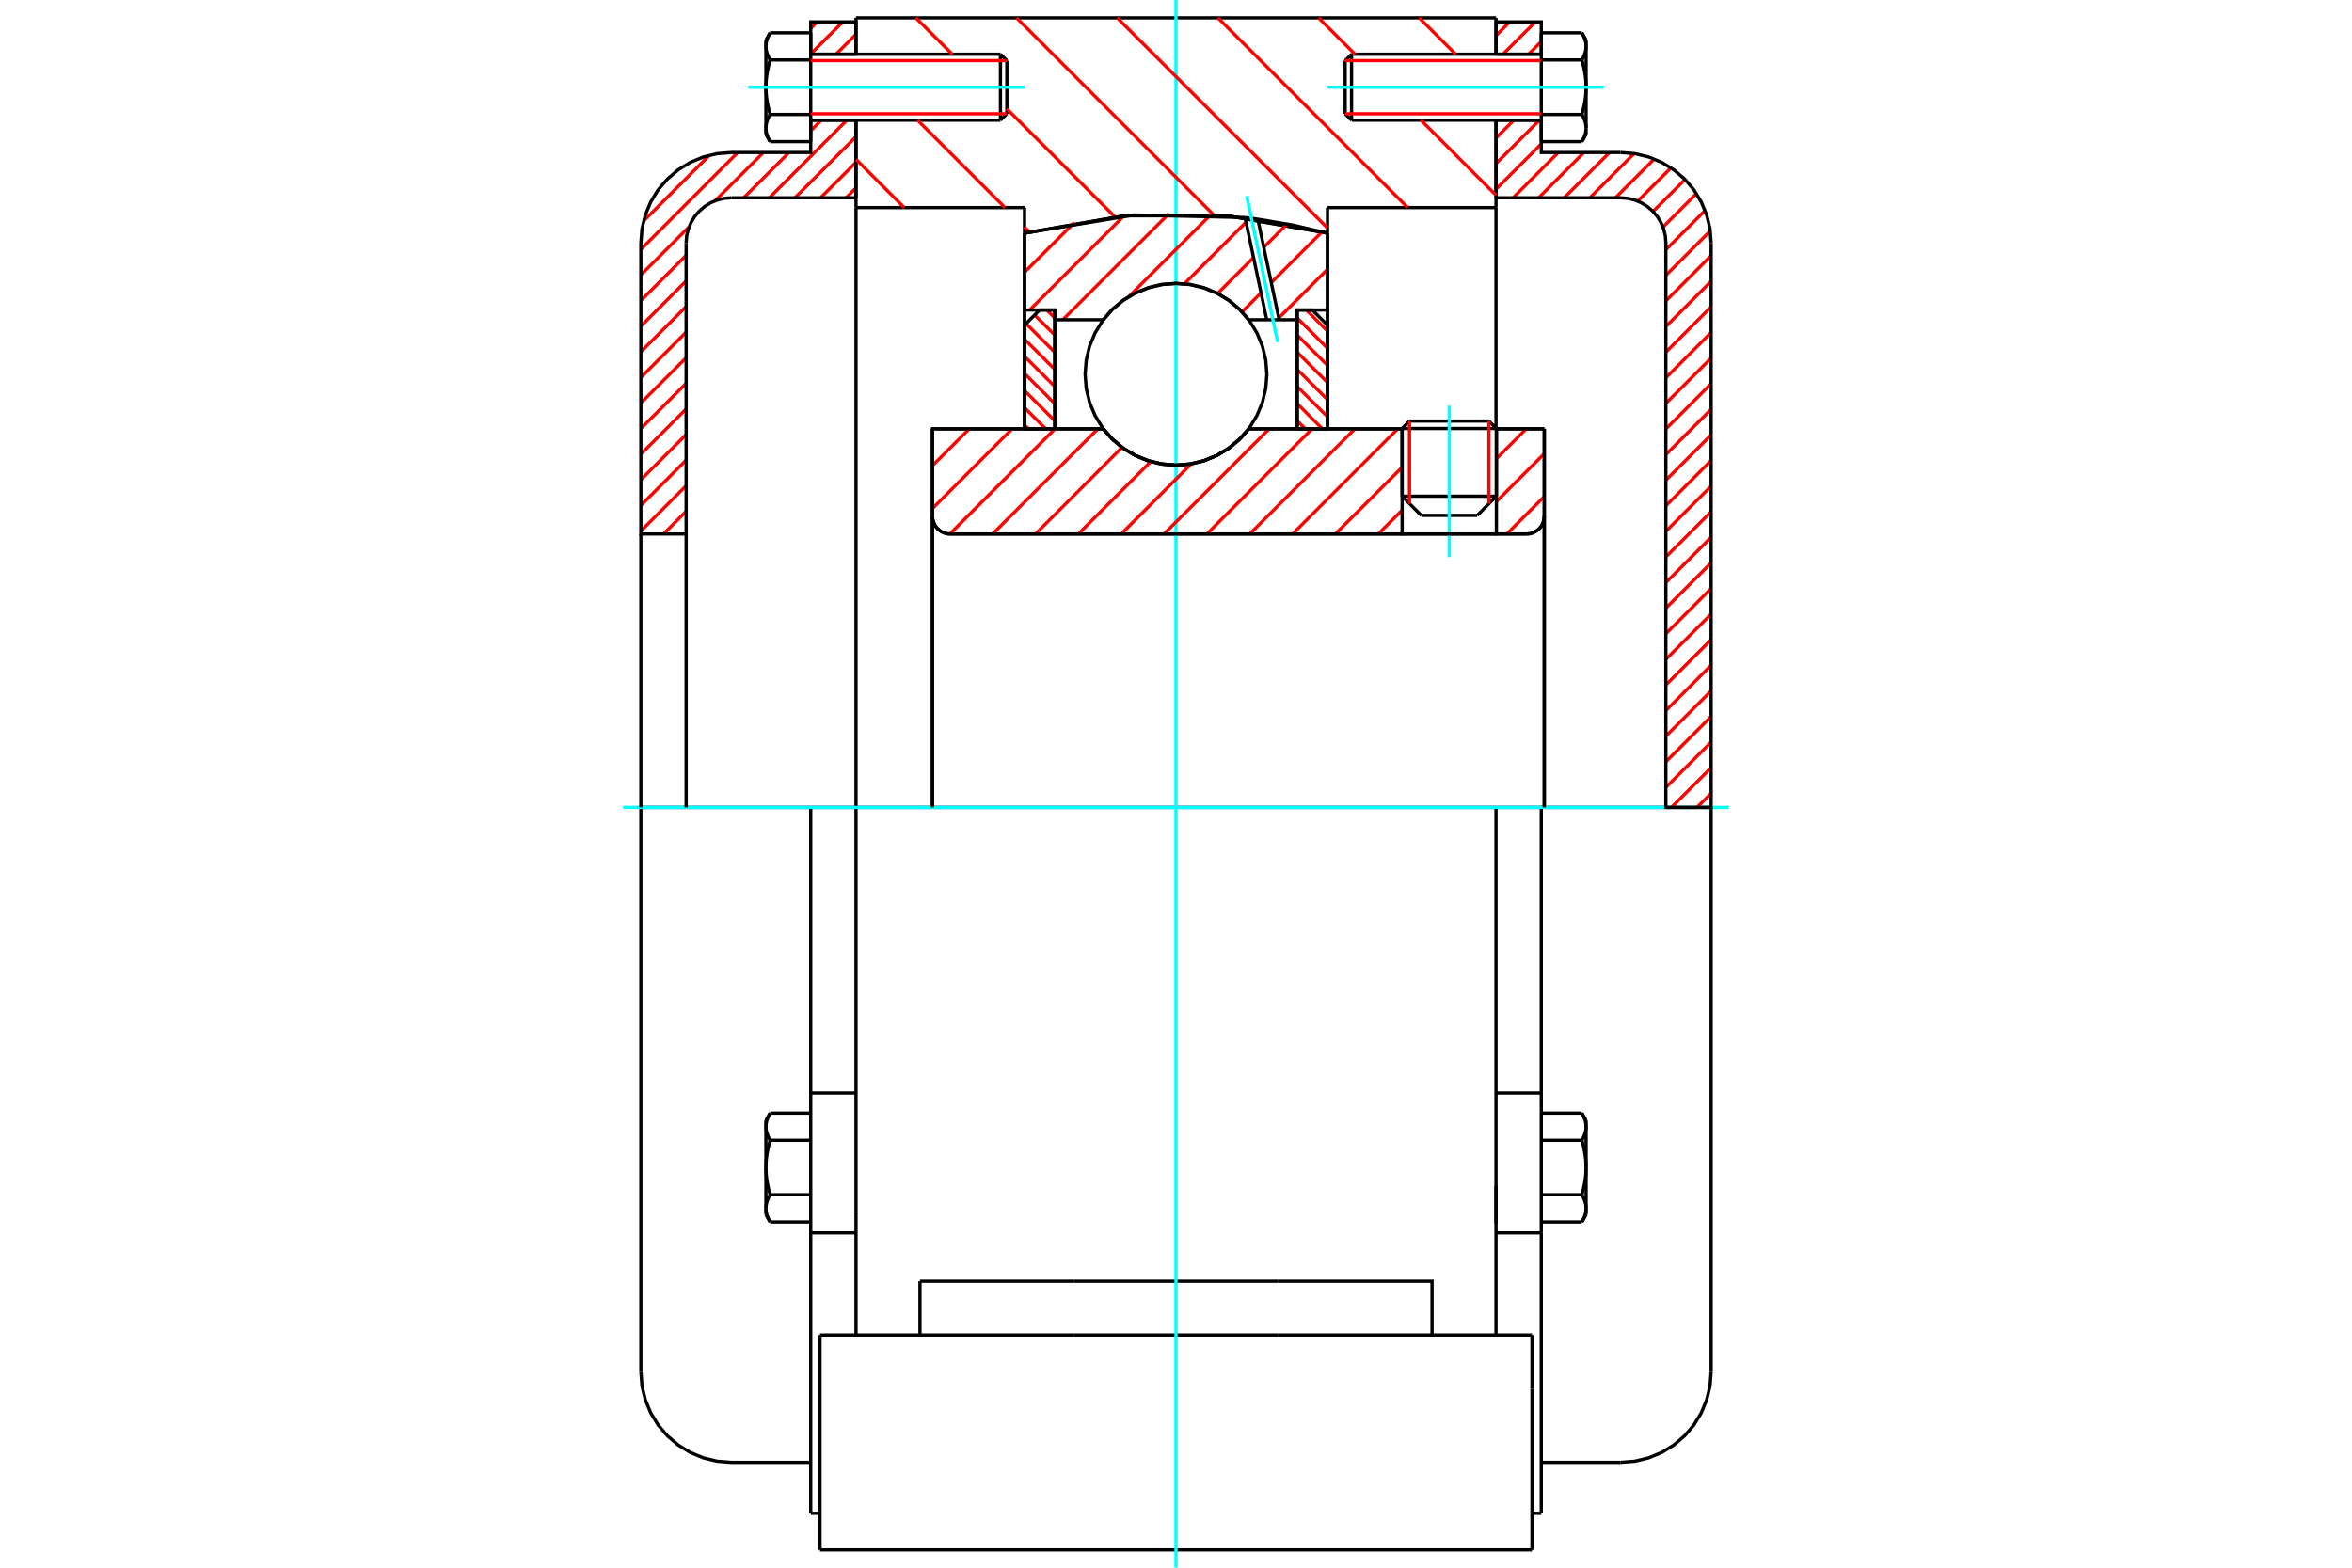 <?xml version="1.0" standalone="no"?>
<!DOCTYPE svg PUBLIC "-//W3C//DTD SVG 1.1//EN"
	"http://www.w3.org/Graphics/SVG/1.1/DTD/svg11.dtd">
<svg xmlns="http://www.w3.org/2000/svg" height="100%" width="100%" viewBox="0 0 36000 24000">
	<rect x="-1800" y="-1200" width="39600" height="26400" style="fill:#FFF"/>
	<g style="fill:none; fill-rule:evenodd" transform="matrix(1 0 0 1 0 0)">
		<g style="fill:none; stroke:#000; stroke-width:50; shape-rendering:geometricPrecision">
			<line x1="22904" y1="6560" x2="21461" y2="6560"/>
			<line x1="21574" y1="6446" x2="22790" y2="6446"/>
			<line x1="21461" y1="7596" x2="22904" y2="7596"/>
			<line x1="22611" y1="7890" x2="21754" y2="7890"/>
			<polyline points="23364,8175 23407,8172 23449,8162 23488,8145 23525,8123 23557,8095 23585,8063 23607,8026 23624,7987 23634,7945 23637,7902"/>
			<line x1="23637" y1="6565" x2="23637" y2="7902"/>
			<line x1="22904" y1="6565" x2="23637" y2="6565"/>
			<line x1="19113" y1="6565" x2="21461" y2="6565"/>
			<polyline points="16887,6565 17029,6726 17194,6864 17378,6974 17577,7055 17786,7104 18000,7121 18214,7104 18423,7055 18622,6974 18806,6864 18971,6726 19113,6565"/>
			<line x1="14272" y1="6565" x2="16887" y2="6565"/>
			<line x1="14272" y1="7902" x2="14272" y2="6565"/>
			<polyline points="14272,7902 14276,7945 14286,7987 14302,8026 14324,8063 14352,8095 14385,8123 14421,8145 14461,8162 14502,8172 14545,8175"/>
			<line x1="23364" y1="8175" x2="14545" y2="8175"/>
			<line x1="23637" y1="7902" x2="23637" y2="12361"/>
			<line x1="14272" y1="7902" x2="14272" y2="12361"/>
			<line x1="21574" y1="6446" x2="21461" y2="6560"/>
			<line x1="22904" y1="6560" x2="22790" y2="6446"/>
			<line x1="22611" y1="7890" x2="22904" y2="7596"/>
			<line x1="21461" y1="7596" x2="21754" y2="7890"/>
			<line x1="21461" y1="6560" x2="21461" y2="7596"/>
			<line x1="22904" y1="7596" x2="22904" y2="6560"/>
			<line x1="22898" y1="12361" x2="13102" y2="12361"/>
			<line x1="22898" y1="3178" x2="20319" y2="3178"/>
			<line x1="22898" y1="1840" x2="22898" y2="3178"/>
			<line x1="22898" y1="273" x2="22898" y2="830"/>
			<line x1="13102" y1="273" x2="22898" y2="273"/>
			<line x1="13102" y1="830" x2="13102" y2="273"/>
			<line x1="13102" y1="3178" x2="13102" y2="1840"/>
			<line x1="15681" y1="3178" x2="13102" y2="3178"/>
			<line x1="15681" y1="3569" x2="15681" y2="3178"/>
			<polyline points="20319,3569 18781,3302 17219,3302 15681,3569"/>
			<line x1="20319" y1="3178" x2="20319" y2="3569"/>
			<line x1="15681" y1="6565" x2="15681" y2="3569"/>
			<line x1="13102" y1="12361" x2="13102" y2="3178"/>
			<line x1="20319" y1="3569" x2="20319" y2="6565"/>
			<line x1="12551" y1="23727" x2="23449" y2="23727"/>
			<line x1="14081" y1="20437" x2="14081" y2="19614"/>
			<line x1="16433" y1="19614" x2="14081" y2="19614"/>
			<line x1="16433" y1="20437" x2="19567" y2="20437"/>
			<line x1="19567" y1="19614" x2="16433" y2="19614"/>
			<polyline points="21919,20437 21919,19614 19567,19614"/>
			<line x1="22898" y1="20437" x2="22898" y2="18559"/>
			<line x1="13102" y1="20437" x2="13102" y2="18559"/>
			<line x1="19567" y1="20437" x2="23449" y2="20437"/>
			<line x1="22898" y1="18157" x2="22898" y2="18733"/>
			<line x1="22898" y1="3178" x2="22898" y2="6565"/>
			<line x1="13102" y1="18559" x2="13102" y2="12361"/>
			<line x1="23449" y1="21259" x2="23449" y2="20437"/>
			<line x1="23449" y1="23727" x2="23449" y2="21259"/>
			<polyline points="12551,23727 12551,21259 12551,20437"/>
			<line x1="22898" y1="18559" x2="22898" y2="12361"/>
			<line x1="12551" y1="20437" x2="16433" y2="20437"/>
			<line x1="12409" y1="16733" x2="13102" y2="16733"/>
			<polyline points="12409,16733 12409,16964 12409,17008 12409,18874 12409,23167"/>
			<polyline points="11723,18499 11723,18504 11723,18510 11724,18516 11724,18522 11725,18527 11725,18533 11726,18539 11727,18544 11727,18550 11728,18556 11729,18562 11731,18567 11732,18573 11733,18579 11735,18585 11736,18590 11738,18596 11740,18602 11742,18608 11744,18614 11746,18620 11748,18626 11751,18632 11753,18638 11756,18644 11758,18650 11761,18656 11764,18662 11767,18668 11770,18675 11773,18681 11777,18687 11780,18694 11784,18700 11788,18707"/>
			<line x1="11723" y1="18595" x2="11723" y2="18499"/>
			<polyline points="11723,17874 11723,17885 11723,17897 11724,17908 11724,17919 11725,17931 11725,17942 11726,17954 11727,17965 11727,17976 11728,17988 11729,17999 11731,18011 11732,18022 11733,18034 11735,18045 11736,18057 11738,18069 11740,18080 11742,18092 11744,18104 11746,18116 11748,18128 11751,18140 11753,18152 11756,18164 11758,18176 11761,18188 11764,18201 11767,18213 11770,18226 11773,18238 11777,18251 11780,18264 11784,18277 11788,18290"/>
			<line x1="11723" y1="18499" x2="11723" y2="17874"/>
			<polyline points="11788,18290 11784,18297 11780,18304 11777,18310 11773,18316 11770,18323 11767,18329 11764,18335 11761,18341 11758,18348 11756,18354 11753,18360 11751,18366 11748,18372 11746,18378 11744,18384 11742,18390 11740,18395 11738,18401 11736,18407 11735,18413 11733,18419 11732,18424 11731,18430 11729,18436 11728,18442 11727,18447 11727,18453 11726,18459 11725,18464 11725,18470 11724,18476 11724,18482 11723,18487 11723,18493 11723,18499"/>
			<polyline points="11723,17249 11723,17254 11723,17260 11724,17266 11724,17272 11725,17277 11725,17283 11726,17289 11727,17294 11727,17300 11728,17306 11729,17312 11731,17317 11732,17323 11733,17329 11735,17335 11736,17340 11738,17346 11740,17352 11742,17358 11744,17364 11746,17370 11748,17376 11751,17382 11753,17388 11756,17394 11758,17400 11761,17406 11764,17412 11767,17418 11770,17425 11773,17431 11777,17437 11780,17444 11784,17450 11788,17457"/>
			<line x1="11723" y1="17874" x2="11723" y2="17249"/>
			<polyline points="11788,17457 11784,17470 11780,17483 11777,17496 11773,17509 11770,17522 11767,17534 11764,17547 11761,17559 11758,17572 11756,17584 11753,17596 11751,17608 11748,17620 11746,17632 11744,17644 11742,17655 11740,17667 11738,17679 11736,17690 11735,17702 11733,17714 11732,17725 11731,17737 11729,17748 11728,17760 11727,17771 11727,17782 11726,17794 11725,17805 11725,17817 11724,17828 11724,17839 11723,17851 11723,17862 11723,17874"/>
			<line x1="11723" y1="17249" x2="11723" y2="17152"/>
			<polyline points="11788,17040 11784,17047 11780,17054 11777,17060 11773,17066 11770,17073 11767,17079 11764,17085 11761,17091 11758,17098 11756,17104 11753,17110 11751,17116 11748,17122 11746,17128 11744,17134 11742,17140 11740,17145 11738,17151 11736,17157 11735,17163 11733,17169 11732,17174 11731,17180 11729,17186 11728,17192 11727,17197 11727,17203 11726,17209 11725,17214 11725,17220 11724,17226 11724,17232 11723,17237 11723,17243 11723,17249"/>
			<line x1="12409" y1="17457" x2="11788" y2="17457"/>
			<line x1="12409" y1="17040" x2="11788" y2="17040"/>
			<line x1="12409" y1="18290" x2="11788" y2="18290"/>
			<line x1="12409" y1="18707" x2="11788" y2="18707"/>
			<line x1="11194" y1="12361" x2="9809" y2="12361"/>
			<line x1="12409" y1="12361" x2="11194" y2="12361"/>
			<line x1="13102" y1="12361" x2="12409" y2="12361"/>
			<line x1="9809" y1="12361" x2="9809" y2="21001"/>
			<line x1="12409" y1="12361" x2="12409" y2="16733"/>
			<line x1="15411" y1="1742" x2="15411" y2="928"/>
			<line x1="15313" y1="1840" x2="15313" y2="830"/>
			<polyline points="11788,1752 11784,1758 11780,1765 11777,1771 11773,1778 11770,1784 11767,1790 11764,1797 11761,1803 11758,1809 11756,1815 11753,1821 11751,1827 11748,1833 11746,1839 11744,1845 11742,1851 11740,1857 11738,1863 11736,1868 11735,1874 11733,1880 11732,1886 11731,1892 11729,1897 11728,1903 11727,1909 11727,1914 11726,1920 11725,1926 11725,1932 11724,1937 11724,1943 11723,1949 11723,1954 11723,1960"/>
			<polyline points="11723,1335 11723,1347 11723,1358 11724,1369 11724,1381 11725,1392 11725,1404 11726,1415 11727,1426 11727,1438 11728,1449 11729,1461 11731,1472 11732,1484 11733,1495 11735,1507 11736,1518 11738,1530 11740,1542 11742,1553 11744,1565 11746,1577 11748,1589 11751,1601 11753,1613 11756,1625 11758,1637 11761,1650 11764,1662 11767,1674 11770,1687 11773,1700 11777,1713 11780,1726 11784,1739 11788,1752"/>
			<line x1="11723" y1="1960" x2="11723" y2="1335"/>
			<polyline points="11723,710 11723,716 11723,722 11724,727 11724,733 11725,739 11725,744 11726,750 11727,756 11727,761 11728,767 11729,773 11731,779 11732,784 11733,790 11735,796 11736,802 11738,808 11740,813 11742,819 11744,825 11746,831 11748,837 11751,843 11753,849 11756,855 11758,861 11761,867 11764,874 11767,880 11770,886 11773,892 11777,899 11780,905 11784,912 11788,918"/>
			<line x1="11723" y1="1335" x2="11723" y2="710"/>
			<polyline points="11788,918 11784,932 11780,945 11777,958 11773,970 11770,983 11767,996 11764,1008 11761,1021 11758,1033 11756,1045 11753,1057 11751,1069 11748,1081 11746,1093 11744,1105 11742,1117 11740,1129 11738,1140 11736,1152 11735,1163 11733,1175 11732,1186 11731,1198 11729,1209 11728,1221 11727,1232 11727,1244 11726,1255 11725,1267 11725,1278 11724,1289 11724,1301 11723,1312 11723,1324 11723,1335"/>
			<line x1="11723" y1="710" x2="11723" y2="613"/>
			<polyline points="11788,502 11784,508 11780,515 11777,521 11773,528 11770,534 11767,540 11764,547 11761,553 11758,559 11756,565 11753,571 11751,577 11748,583 11746,589 11744,595 11742,601 11740,607 11738,613 11736,618 11735,624 11733,630 11732,636 11731,642 11729,647 11728,653 11727,659 11727,664 11726,670 11725,676 11725,682 11724,687 11724,693 11723,699 11723,704 11723,710"/>
			<polyline points="11723,1960 11723,1966 11723,1972 11724,1977 11724,1983 11725,1989 11725,1994 11726,2000 11727,2006 11727,2011 11728,2017 11729,2023 11731,2029 11732,2034 11733,2040 11735,2046 11736,2052 11738,2058 11740,2063 11742,2069 11744,2075 11746,2081 11748,2087 11751,2093 11753,2099 11756,2105 11758,2111 11761,2117 11764,2124 11767,2130 11770,2136 11773,2142 11777,2149 11780,2155 11784,2162 11788,2168"/>
			<line x1="11723" y1="2057" x2="11723" y2="1960"/>
			<line x1="12409" y1="502" x2="11788" y2="502"/>
			<line x1="12409" y1="918" x2="11788" y2="918"/>
			<line x1="12409" y1="918" x2="12409" y2="502"/>
			<line x1="12409" y1="1752" x2="11788" y2="1752"/>
			<line x1="12409" y1="1752" x2="12409" y2="918"/>
			<line x1="12409" y1="2168" x2="11788" y2="2168"/>
			<line x1="12409" y1="2168" x2="12409" y2="1752"/>
			<line x1="12409" y1="18874" x2="13102" y2="18874"/>
			<line x1="12409" y1="23167" x2="12551" y2="23167"/>
			<line x1="11723" y1="18595" x2="11788" y2="18707"/>
			<line x1="11788" y1="17040" x2="11723" y2="17152"/>
			<polyline points="9809,21001 9826,21218 9877,21429 9960,21630 10073,21815 10215,21981 10380,22122 10565,22236 10766,22319 10978,22370 11194,22387 12409,22387"/>
			<line x1="15313" y1="1840" x2="15411" y2="1742"/>
			<line x1="15411" y1="928" x2="15313" y2="830"/>
			<line x1="12409" y1="1840" x2="15313" y2="1840"/>
			<line x1="15313" y1="830" x2="12409" y2="830"/>
			<line x1="11788" y1="502" x2="11723" y2="613"/>
			<line x1="11723" y1="2057" x2="11788" y2="2168"/>
			<line x1="22898" y1="16733" x2="23591" y2="16733"/>
			<line x1="23591" y1="16964" x2="23591" y2="16733"/>
			<line x1="23591" y1="17008" x2="23591" y2="16964"/>
			<line x1="23591" y1="18874" x2="23591" y2="17008"/>
			<polyline points="23591,16733 23591,12361 22898,12361"/>
			<line x1="23591" y1="23167" x2="23591" y2="18874"/>
			<polyline points="24277,17249 24277,17243 24277,17237 24276,17232 24276,17226 24275,17220 24275,17214 24274,17209 24273,17203 24273,17197 24272,17192 24271,17186 24269,17180 24268,17174 24267,17169 24265,17163 24264,17157 24262,17151 24260,17145 24258,17140 24256,17134 24254,17128 24252,17122 24249,17116 24247,17110 24244,17104 24242,17098 24239,17091 24236,17085 24233,17079 24230,17073 24227,17066 24223,17060 24220,17054 24216,17047 24212,17040"/>
			<line x1="24277" y1="17152" x2="24277" y2="17249"/>
			<polyline points="24277,17874 24277,17862 24277,17851 24276,17839 24276,17828 24275,17817 24275,17805 24274,17794 24273,17782 24273,17771 24272,17760 24271,17748 24269,17737 24268,17725 24267,17714 24265,17702 24264,17690 24262,17679 24260,17667 24258,17655 24256,17644 24254,17632 24252,17620 24249,17608 24247,17596 24244,17584 24242,17572 24239,17559 24236,17547 24233,17534 24230,17522 24227,17509 24223,17496 24220,17483 24216,17470 24212,17457"/>
			<line x1="24277" y1="17249" x2="24277" y2="17874"/>
			<polyline points="24212,17457 24216,17450 24220,17444 24223,17437 24227,17431 24230,17425 24233,17418 24236,17412 24239,17406 24242,17400 24244,17394 24247,17388 24249,17382 24252,17376 24254,17370 24256,17364 24258,17358 24260,17352 24262,17346 24264,17340 24265,17335 24267,17329 24268,17323 24269,17317 24271,17312 24272,17306 24273,17300 24273,17294 24274,17289 24275,17283 24275,17277 24276,17272 24276,17266 24277,17260 24277,17254 24277,17249"/>
			<polyline points="24277,18499 24277,18493 24277,18487 24276,18482 24276,18476 24275,18470 24275,18464 24274,18459 24273,18453 24273,18447 24272,18442 24271,18436 24269,18430 24268,18424 24267,18419 24265,18413 24264,18407 24262,18401 24260,18395 24258,18390 24256,18384 24254,18378 24252,18372 24249,18366 24247,18360 24244,18354 24242,18348 24239,18341 24236,18335 24233,18329 24230,18323 24227,18316 24223,18310 24220,18304 24216,18297 24212,18290"/>
			<line x1="24277" y1="17874" x2="24277" y2="18499"/>
			<polyline points="24212,18290 24216,18277 24220,18264 24223,18251 24227,18238 24230,18226 24233,18213 24236,18201 24239,18188 24242,18176 24244,18164 24247,18152 24249,18140 24252,18128 24254,18116 24256,18104 24258,18092 24260,18080 24262,18069 24264,18057 24265,18045 24267,18034 24268,18022 24269,18011 24271,17999 24272,17988 24273,17976 24273,17965 24274,17954 24275,17942 24275,17931 24276,17919 24276,17908 24277,17897 24277,17885 24277,17874"/>
			<line x1="24277" y1="18499" x2="24277" y2="18595"/>
			<polyline points="24212,18707 24216,18700 24220,18694 24223,18687 24227,18681 24230,18675 24233,18668 24236,18662 24239,18656 24242,18650 24244,18644 24247,18638 24249,18632 24252,18626 24254,18620 24256,18614 24258,18608 24260,18602 24262,18596 24264,18590 24265,18585 24267,18579 24268,18573 24269,18567 24271,18562 24272,18556 24273,18550 24273,18544 24274,18539 24275,18533 24275,18527 24276,18522 24276,18516 24277,18510 24277,18504 24277,18499"/>
			<line x1="23591" y1="18707" x2="24212" y2="18707"/>
			<line x1="23591" y1="18290" x2="24212" y2="18290"/>
			<line x1="23591" y1="17457" x2="24212" y2="17457"/>
			<line x1="23591" y1="17040" x2="24212" y2="17040"/>
			<polyline points="26191,12361 24806,12361 23591,12361"/>
			<line x1="26191" y1="21001" x2="26191" y2="12361"/>
			<line x1="20589" y1="928" x2="20589" y2="1742"/>
			<line x1="20687" y1="830" x2="20687" y2="1840"/>
			<polyline points="24277,710 24277,704 24277,699 24276,693 24276,687 24275,682 24275,676 24274,670 24273,664 24273,659 24272,653 24271,647 24269,642 24268,636 24267,630 24265,624 24264,618 24262,613 24260,607 24258,601 24256,595 24254,589 24252,583 24249,577 24247,571 24244,565 24242,559 24239,553 24236,547 24233,540 24230,534 24227,528 24223,521 24220,515 24216,508 24212,502"/>
			<line x1="24277" y1="613" x2="24277" y2="710"/>
			<polyline points="24212,2168 24216,2162 24220,2155 24223,2149 24227,2142 24230,2136 24233,2130 24236,2124 24239,2117 24242,2111 24244,2105 24247,2099 24249,2093 24252,2087 24254,2081 24256,2075 24258,2069 24260,2063 24262,2058 24264,2052 24265,2046 24267,2040 24268,2034 24269,2029 24271,2023 24272,2017 24273,2011 24273,2006 24274,2000 24275,1994 24275,1989 24276,1983 24276,1977 24277,1972 24277,1966 24277,1960 24277,2057"/>
			<polyline points="24277,1335 24277,1324 24277,1312 24276,1301 24276,1289 24275,1278 24275,1267 24274,1255 24273,1244 24273,1232 24272,1221 24271,1209 24269,1198 24268,1186 24267,1175 24265,1163 24264,1152 24262,1140 24260,1129 24258,1117 24256,1105 24254,1093 24252,1081 24249,1069 24247,1057 24244,1045 24242,1033 24239,1021 24236,1008 24233,996 24230,983 24227,970 24223,958 24220,945 24216,932 24212,918"/>
			<line x1="24277" y1="710" x2="24277" y2="1335"/>
			<polyline points="24212,918 24216,912 24220,905 24223,899 24227,892 24230,886 24233,880 24236,874 24239,867 24242,861 24244,855 24247,849 24249,843 24252,837 24254,831 24256,825 24258,819 24260,813 24262,808 24264,802 24265,796 24267,790 24268,784 24269,779 24271,773 24272,767 24273,761 24273,756 24274,750 24275,744 24275,739 24276,733 24276,727 24277,722 24277,716 24277,710"/>
			<polyline points="24277,1960 24277,1954 24277,1949 24276,1943 24276,1937 24275,1932 24275,1926 24274,1920 24273,1914 24273,1909 24272,1903 24271,1897 24269,1892 24268,1886 24267,1880 24265,1874 24264,1868 24262,1863 24260,1857 24258,1851 24256,1845 24254,1839 24252,1833 24249,1827 24247,1821 24244,1815 24242,1809 24239,1803 24236,1797 24233,1790 24230,1784 24227,1778 24223,1771 24220,1765 24216,1758 24212,1752"/>
			<line x1="24277" y1="1335" x2="24277" y2="1960"/>
			<polyline points="24212,1752 24216,1739 24220,1726 24223,1713 24227,1700 24230,1687 24233,1674 24236,1662 24239,1650 24242,1637 24244,1625 24247,1613 24249,1601 24252,1589 24254,1577 24256,1565 24258,1553 24260,1542 24262,1530 24264,1518 24265,1507 24267,1495 24268,1484 24269,1472 24271,1461 24272,1449 24273,1438 24273,1426 24274,1415 24275,1404 24275,1392 24276,1381 24276,1369 24277,1358 24277,1347 24277,1335"/>
			<line x1="23591" y1="918" x2="24212" y2="918"/>
			<polyline points="23591,918 23591,1752 24212,1752"/>
			<line x1="23591" y1="502" x2="24212" y2="502"/>
			<line x1="23591" y1="502" x2="23591" y2="918"/>
			<line x1="23591" y1="2168" x2="24212" y2="2168"/>
			<line x1="23591" y1="1752" x2="23591" y2="2168"/>
			<line x1="22898" y1="18874" x2="23591" y2="18874"/>
			<line x1="23449" y1="23167" x2="23591" y2="23167"/>
			<line x1="24277" y1="17152" x2="24212" y2="17040"/>
			<line x1="24212" y1="18707" x2="24277" y2="18595"/>
			<polyline points="24806,22387 25022,22370 25234,22319 25435,22236 25620,22122 25785,21981 25927,21815 26040,21630 26123,21429 26174,21218 26191,21001"/>
			<line x1="23591" y1="22387" x2="24806" y2="22387"/>
			<line x1="20687" y1="830" x2="20589" y2="928"/>
			<line x1="20589" y1="1742" x2="20687" y2="1840"/>
			<line x1="23591" y1="830" x2="20687" y2="830"/>
			<line x1="20687" y1="1840" x2="23591" y2="1840"/>
			<line x1="24277" y1="613" x2="24212" y2="502"/>
			<line x1="24212" y1="2168" x2="24277" y2="2057"/>
		</g>
		<g style="fill:none; stroke:#0FF; stroke-width:50; shape-rendering:geometricPrecision">
			<line x1="22182" y1="8529" x2="22182" y2="6210"/>
			<line x1="18000" y1="24000" x2="18000" y2="0"/>
			<line x1="9536" y1="12361" x2="26464" y2="12361"/>
			<line x1="11451" y1="1335" x2="15684" y2="1335"/>
			<line x1="20316" y1="1335" x2="24549" y2="1335"/>
		</g>
		<g style="fill:none; stroke:#F00; stroke-width:50; shape-rendering:geometricPrecision">
			<line x1="26191" y1="12145" x2="25975" y2="12361"/>
			<line x1="26191" y1="11753" x2="25583" y2="12361"/>
			<line x1="26191" y1="11361" x2="25498" y2="12054"/>
			<line x1="26191" y1="10969" x2="25498" y2="11662"/>
			<line x1="26191" y1="10577" x2="25498" y2="11270"/>
			<line x1="26191" y1="10185" x2="25498" y2="10878"/>
			<line x1="26191" y1="9793" x2="25498" y2="10486"/>
			<line x1="26191" y1="9401" x2="25498" y2="10094"/>
			<line x1="26191" y1="9009" x2="25498" y2="9702"/>
			<line x1="26191" y1="8617" x2="25498" y2="9310"/>
			<line x1="26191" y1="8225" x2="25498" y2="8918"/>
			<line x1="26191" y1="7834" x2="25498" y2="8526"/>
			<line x1="26191" y1="7442" x2="25498" y2="8134"/>
			<line x1="26191" y1="7050" x2="25498" y2="7743"/>
			<line x1="26191" y1="6658" x2="25498" y2="7351"/>
			<line x1="26191" y1="6266" x2="25498" y2="6959"/>
			<line x1="26191" y1="5874" x2="25498" y2="6567"/>
			<line x1="26191" y1="5482" x2="25498" y2="6175"/>
			<line x1="26191" y1="5090" x2="25498" y2="5783"/>
			<line x1="26191" y1="4698" x2="25498" y2="5391"/>
			<line x1="26191" y1="4306" x2="25498" y2="4999"/>
			<line x1="26191" y1="3914" x2="25498" y2="4607"/>
			<line x1="26178" y1="3535" x2="25498" y2="4215"/>
			<line x1="26098" y1="3223" x2="25498" y2="3823"/>
			<line x1="25966" y1="2964" x2="25454" y2="3476"/>
			<line x1="25791" y1="2747" x2="25301" y2="3237"/>
			<line x1="25576" y1="2570" x2="25067" y2="3079"/>
			<line x1="25320" y1="2434" x2="24726" y2="3028"/>
			<line x1="25011" y1="2351" x2="24334" y2="3028"/>
			<line x1="24635" y1="2335" x2="23942" y2="3028"/>
			<line x1="24243" y1="2335" x2="23550" y2="3028"/>
			<line x1="23851" y1="2335" x2="23159" y2="3028"/>
			<line x1="23591" y1="2203" x2="22898" y2="2896"/>
			<line x1="23562" y1="1840" x2="22898" y2="2504"/>
			<line x1="23170" y1="1840" x2="22898" y2="2112"/>
			<line x1="23591" y1="636" x2="23397" y2="830"/>
			<line x1="23500" y1="335" x2="23005" y2="830"/>
			<line x1="23108" y1="335" x2="22898" y2="545"/>
		</g>
		<g style="fill:none; stroke:#000; stroke-width:50; shape-rendering:geometricPrecision">
			<line x1="22898" y1="3028" x2="22898" y2="1840"/>
			<line x1="22898" y1="830" x2="23591" y2="830"/>
			<line x1="23591" y1="1840" x2="22898" y2="1840"/>
			<polyline points="22898,830 22898,335 23591,335 23591,830"/>
			<polyline points="23591,1840 23591,2335 24806,2335"/>
			<polyline points="26191,3721 26174,3504 26123,3292 26040,3092 25927,2906 25785,2741 25620,2600 25435,2486 25234,2403 25022,2352 24806,2335"/>
			<polyline points="26191,3721 26191,12361 25498,12361 25498,3721 25490,3612 25464,3507 25423,3406 25366,3313 25295,3231 25213,3160 25120,3103 25020,3062 24914,3036 24806,3028 22898,3028"/>
		</g>
		<g style="fill:none; stroke:#F00; stroke-width:50; shape-rendering:geometricPrecision">
			<line x1="10502" y1="7828" x2="10155" y2="8175"/>
			<line x1="10502" y1="7436" x2="9809" y2="8129"/>
			<line x1="10502" y1="7044" x2="9809" y2="7737"/>
			<line x1="10502" y1="6653" x2="9809" y2="7345"/>
			<line x1="10502" y1="6261" x2="9809" y2="6953"/>
			<line x1="10502" y1="5869" x2="9809" y2="6561"/>
			<line x1="13102" y1="2877" x2="12950" y2="3028"/>
			<line x1="10502" y1="5477" x2="9809" y2="6170"/>
			<line x1="13102" y1="2485" x2="12559" y2="3028"/>
			<line x1="10502" y1="5085" x2="9809" y2="5778"/>
			<line x1="13102" y1="2093" x2="12167" y2="3028"/>
			<line x1="10502" y1="4693" x2="9809" y2="5386"/>
			<line x1="12962" y1="1840" x2="11775" y2="3028"/>
			<line x1="10502" y1="4301" x2="9809" y2="4994"/>
			<line x1="12570" y1="1840" x2="12409" y2="2002"/>
			<line x1="12076" y1="2335" x2="11383" y2="3028"/>
			<line x1="10502" y1="3909" x2="9809" y2="4602"/>
			<line x1="11684" y1="2335" x2="10944" y2="3075"/>
			<line x1="10549" y1="3470" x2="9809" y2="4210"/>
			<line x1="13102" y1="525" x2="12797" y2="830"/>
			<line x1="11292" y1="2335" x2="9809" y2="3818"/>
			<line x1="12900" y1="335" x2="12409" y2="826"/>
			<line x1="10858" y1="2377" x2="9850" y2="3384"/>
			<line x1="12508" y1="335" x2="12409" y2="434"/>
		</g>
		<g style="fill:none; stroke:#000; stroke-width:50; shape-rendering:geometricPrecision">
			<line x1="13102" y1="3028" x2="13102" y2="1840"/>
			<line x1="13102" y1="830" x2="12409" y2="830"/>
			<line x1="12409" y1="1840" x2="13102" y2="1840"/>
			<polyline points="13102,830 13102,335 12409,335 12409,830"/>
			<polyline points="12409,1840 12409,2335 11194,2335 10978,2352 10766,2403 10565,2486 10380,2600 10215,2741 10073,2906 9960,3092 9877,3292 9826,3504 9809,3721 9809,8175 10502,8175 10502,3721"/>
			<polyline points="11194,3028 11086,3036 10980,3062 10880,3103 10787,3160 10705,3231 10634,3313 10577,3406 10536,3507 10510,3612 10502,3721"/>
			<line x1="11194" y1="3028" x2="13102" y2="3028"/>
			<line x1="9809" y1="12361" x2="9809" y2="8175"/>
			<line x1="10502" y1="8175" x2="10502" y2="12361"/>
		</g>
		<g style="fill:none; stroke:#F00; stroke-width:50; shape-rendering:geometricPrecision">
			<line x1="21723" y1="273" x2="22280" y2="830"/>
			<line x1="20182" y1="273" x2="20739" y2="830"/>
			<line x1="21750" y1="1840" x2="22898" y2="2989"/>
			<line x1="18641" y1="273" x2="21546" y2="3178"/>
			<line x1="17100" y1="273" x2="20319" y2="3491"/>
			<line x1="15559" y1="273" x2="18574" y2="3288"/>
			<line x1="14017" y1="273" x2="14575" y2="830"/>
			<line x1="15411" y1="1666" x2="17065" y2="3320"/>
			<line x1="14044" y1="1840" x2="15382" y2="3178"/>
			<line x1="15681" y1="3478" x2="15754" y2="3551"/>
			<line x1="13102" y1="2439" x2="13840" y2="3178"/>
		</g>
		<g style="fill:none; stroke:#000; stroke-width:50; shape-rendering:geometricPrecision">
			<polyline points="20319,3569 18781,3302 17219,3302 15681,3569"/>
		</g>
		<g style="fill:none; stroke:#F00; stroke-width:50; shape-rendering:geometricPrecision">
			<line x1="22790" y1="6446" x2="22790" y2="7710"/>
			<line x1="21574" y1="7710" x2="21574" y2="6446"/>
			<line x1="15681" y1="6504" x2="15742" y2="6565"/>
			<line x1="15681" y1="6241" x2="16005" y2="6565"/>
			<line x1="15681" y1="5979" x2="16145" y2="6443"/>
			<line x1="15681" y1="5717" x2="16145" y2="6181"/>
			<line x1="15681" y1="5455" x2="16145" y2="5918"/>
			<line x1="15681" y1="5192" x2="16145" y2="5656"/>
			<line x1="15705" y1="4954" x2="16145" y2="5394"/>
			<line x1="15837" y1="4823" x2="16145" y2="5131"/>
			<line x1="16022" y1="4746" x2="16145" y2="4869"/>
		</g>
		<g style="fill:none; stroke:#000; stroke-width:50; shape-rendering:geometricPrecision">
			<polyline points="16145,6565 16145,4746 15913,4746 15681,4978 15681,6565 16145,6565"/>
		</g>
		<g style="fill:none; stroke:#F00; stroke-width:50; shape-rendering:geometricPrecision">
			<line x1="19995" y1="4746" x2="20319" y2="5069"/>
			<line x1="19855" y1="4868" x2="20319" y2="5331"/>
			<line x1="19855" y1="5130" x2="20319" y2="5594"/>
			<line x1="19855" y1="5392" x2="20319" y2="5856"/>
			<line x1="19855" y1="5655" x2="20319" y2="6118"/>
			<line x1="19855" y1="5917" x2="20319" y2="6381"/>
			<line x1="19855" y1="6179" x2="20240" y2="6565"/>
			<line x1="19855" y1="6442" x2="19978" y2="6565"/>
		</g>
		<g style="fill:none; stroke:#000; stroke-width:50; shape-rendering:geometricPrecision">
			<polyline points="19855,6565 19855,4746 20087,4746 20319,4978 20319,6565 19855,6565"/>
			<polyline points="19391,5730 19374,5512 19323,5300 19239,5098 19125,4912 18984,4746 18818,4604 18632,4490 18430,4407 18218,4356 18000,4339 17782,4356 17570,4407 17368,4490 17182,4604 17016,4746 16875,4912 16761,5098 16677,5300 16626,5512 16609,5730 16626,5948 16677,6160 16761,6361 16875,6548 17016,6714 17182,6855 17368,6969 17570,7053 17782,7104 18000,7121 18218,7104 18430,7053 18632,6969 18818,6855 18984,6714 19125,6548 19239,6361 19323,6160 19374,5948 19391,5730"/>
		</g>
		<g style="fill:none; stroke:#F00; stroke-width:50; shape-rendering:geometricPrecision">
			<line x1="20319" y1="4123" x2="19573" y2="4868"/>
			<line x1="20235" y1="3550" x2="19458" y2="4327"/>
			<line x1="19302" y1="4483" x2="19011" y2="4775"/>
			<line x1="19699" y1="3431" x2="19344" y2="3786"/>
			<line x1="19187" y1="3942" x2="18636" y2="4493"/>
			<line x1="19072" y1="3401" x2="18128" y2="4345"/>
			<line x1="18532" y1="3286" x2="17274" y2="4544"/>
			<line x1="17892" y1="3270" x2="16267" y2="4895"/>
			<line x1="17199" y1="3308" x2="15760" y2="4746"/>
			<line x1="16443" y1="3407" x2="15681" y2="4169"/>
		</g>
		<g style="fill:none; stroke:#000; stroke-width:50; shape-rendering:geometricPrecision">
			<polyline points="15681,6565 15681,4746 15681,3569"/>
			<polyline points="19057,3330 17358,3291 15681,3569"/>
			<polyline points="19252,3355 19155,3342 19057,3330"/>
			<polyline points="20319,3569 19789,3446 19252,3355"/>
			<polyline points="20319,3569 20319,4746 19855,4746 19855,4895 19855,6565"/>
			<polyline points="19855,4895 19579,4895 19389,4895 19113,4895 18971,4734 18806,4596 18622,4486 18423,4405 18214,4355 18000,4339 17786,4355 17577,4405 17378,4486 17194,4596 17029,4734 16887,4895 16145,4895 16145,6565"/>
			<polyline points="16145,4895 16145,4746 15681,4746"/>
			<line x1="20319" y1="4746" x2="20319" y2="6565"/>
		</g>
		<g style="fill:none; stroke:#0FF; stroke-width:50; shape-rendering:geometricPrecision">
			<line x1="19556" y1="5237" x2="19082" y2="3001"/>
		</g>
		<g style="fill:none; stroke:#000; stroke-width:50; shape-rendering:geometricPrecision">
			<line x1="19389" y1="4895" x2="19057" y2="3330"/>
			<line x1="19579" y1="4895" x2="19252" y2="3355"/>
		</g>
		<g style="fill:none; stroke:#F00; stroke-width:50; shape-rendering:geometricPrecision">
			<line x1="23637" y1="7601" x2="23063" y2="8175"/>
			<line x1="23637" y1="6945" x2="22904" y2="7678"/>
			<line x1="23361" y1="6565" x2="22904" y2="7022"/>
			<line x1="21461" y1="7810" x2="21095" y2="8175"/>
			<line x1="21461" y1="7154" x2="20439" y2="8175"/>
			<line x1="21394" y1="6565" x2="19784" y2="8175"/>
			<line x1="20738" y1="6565" x2="19128" y2="8175"/>
			<line x1="20083" y1="6565" x2="18472" y2="8175"/>
			<line x1="19427" y1="6565" x2="17816" y2="8175"/>
			<line x1="18235" y1="7100" x2="17161" y2="8175"/>
			<line x1="17614" y1="7066" x2="16505" y2="8175"/>
			<line x1="17175" y1="6849" x2="15849" y2="8175"/>
			<line x1="16804" y1="6565" x2="15193" y2="8175"/>
			<line x1="16148" y1="6565" x2="14538" y2="8175"/>
			<line x1="15492" y1="6565" x2="14272" y2="7785"/>
			<line x1="14836" y1="6565" x2="14272" y2="7129"/>
		</g>
		<g style="fill:none; stroke:#000; stroke-width:50; shape-rendering:geometricPrecision">
			<line x1="23637" y1="12361" x2="23637" y2="6565"/>
			<polyline points="23364,8175 23407,8172 23449,8162 23488,8145 23525,8123 23557,8095 23585,8063 23607,8026 23624,7987 23634,7945 23637,7902"/>
			<polyline points="23364,8175 22904,8175 22904,6565"/>
			<polyline points="22904,8175 21461,8175 21461,6565"/>
			<line x1="21461" y1="8175" x2="14545" y2="8175"/>
			<polyline points="14272,7902 14276,7945 14286,7987 14302,8026 14324,8063 14352,8095 14385,8123 14421,8145 14461,8162 14502,8172 14545,8175"/>
			<polyline points="14272,7902 14272,6565 14736,6565 16887,6565 17029,6726 17194,6864 17378,6974 17577,7055 17786,7104 18000,7121 18214,7104 18423,7055 18622,6974 18806,6864 18971,6726 19113,6565 21461,6565"/>
			<line x1="22904" y1="6565" x2="23637" y2="6565"/>
			<line x1="14272" y1="12361" x2="14272" y2="7902"/>
		</g>
		<g style="fill:none; stroke:#F00; stroke-width:50; shape-rendering:geometricPrecision">
			<line x1="23591" y1="928" x2="20589" y2="928"/>
			<line x1="20589" y1="1742" x2="23591" y2="1742"/>
		</g>
		<g style="fill:none; stroke:#F00; stroke-width:50; shape-rendering:geometricPrecision">
			<line x1="12409" y1="928" x2="15411" y2="928"/>
			<line x1="15411" y1="1742" x2="12409" y2="1742"/>
		</g>
	</g>
</svg>

